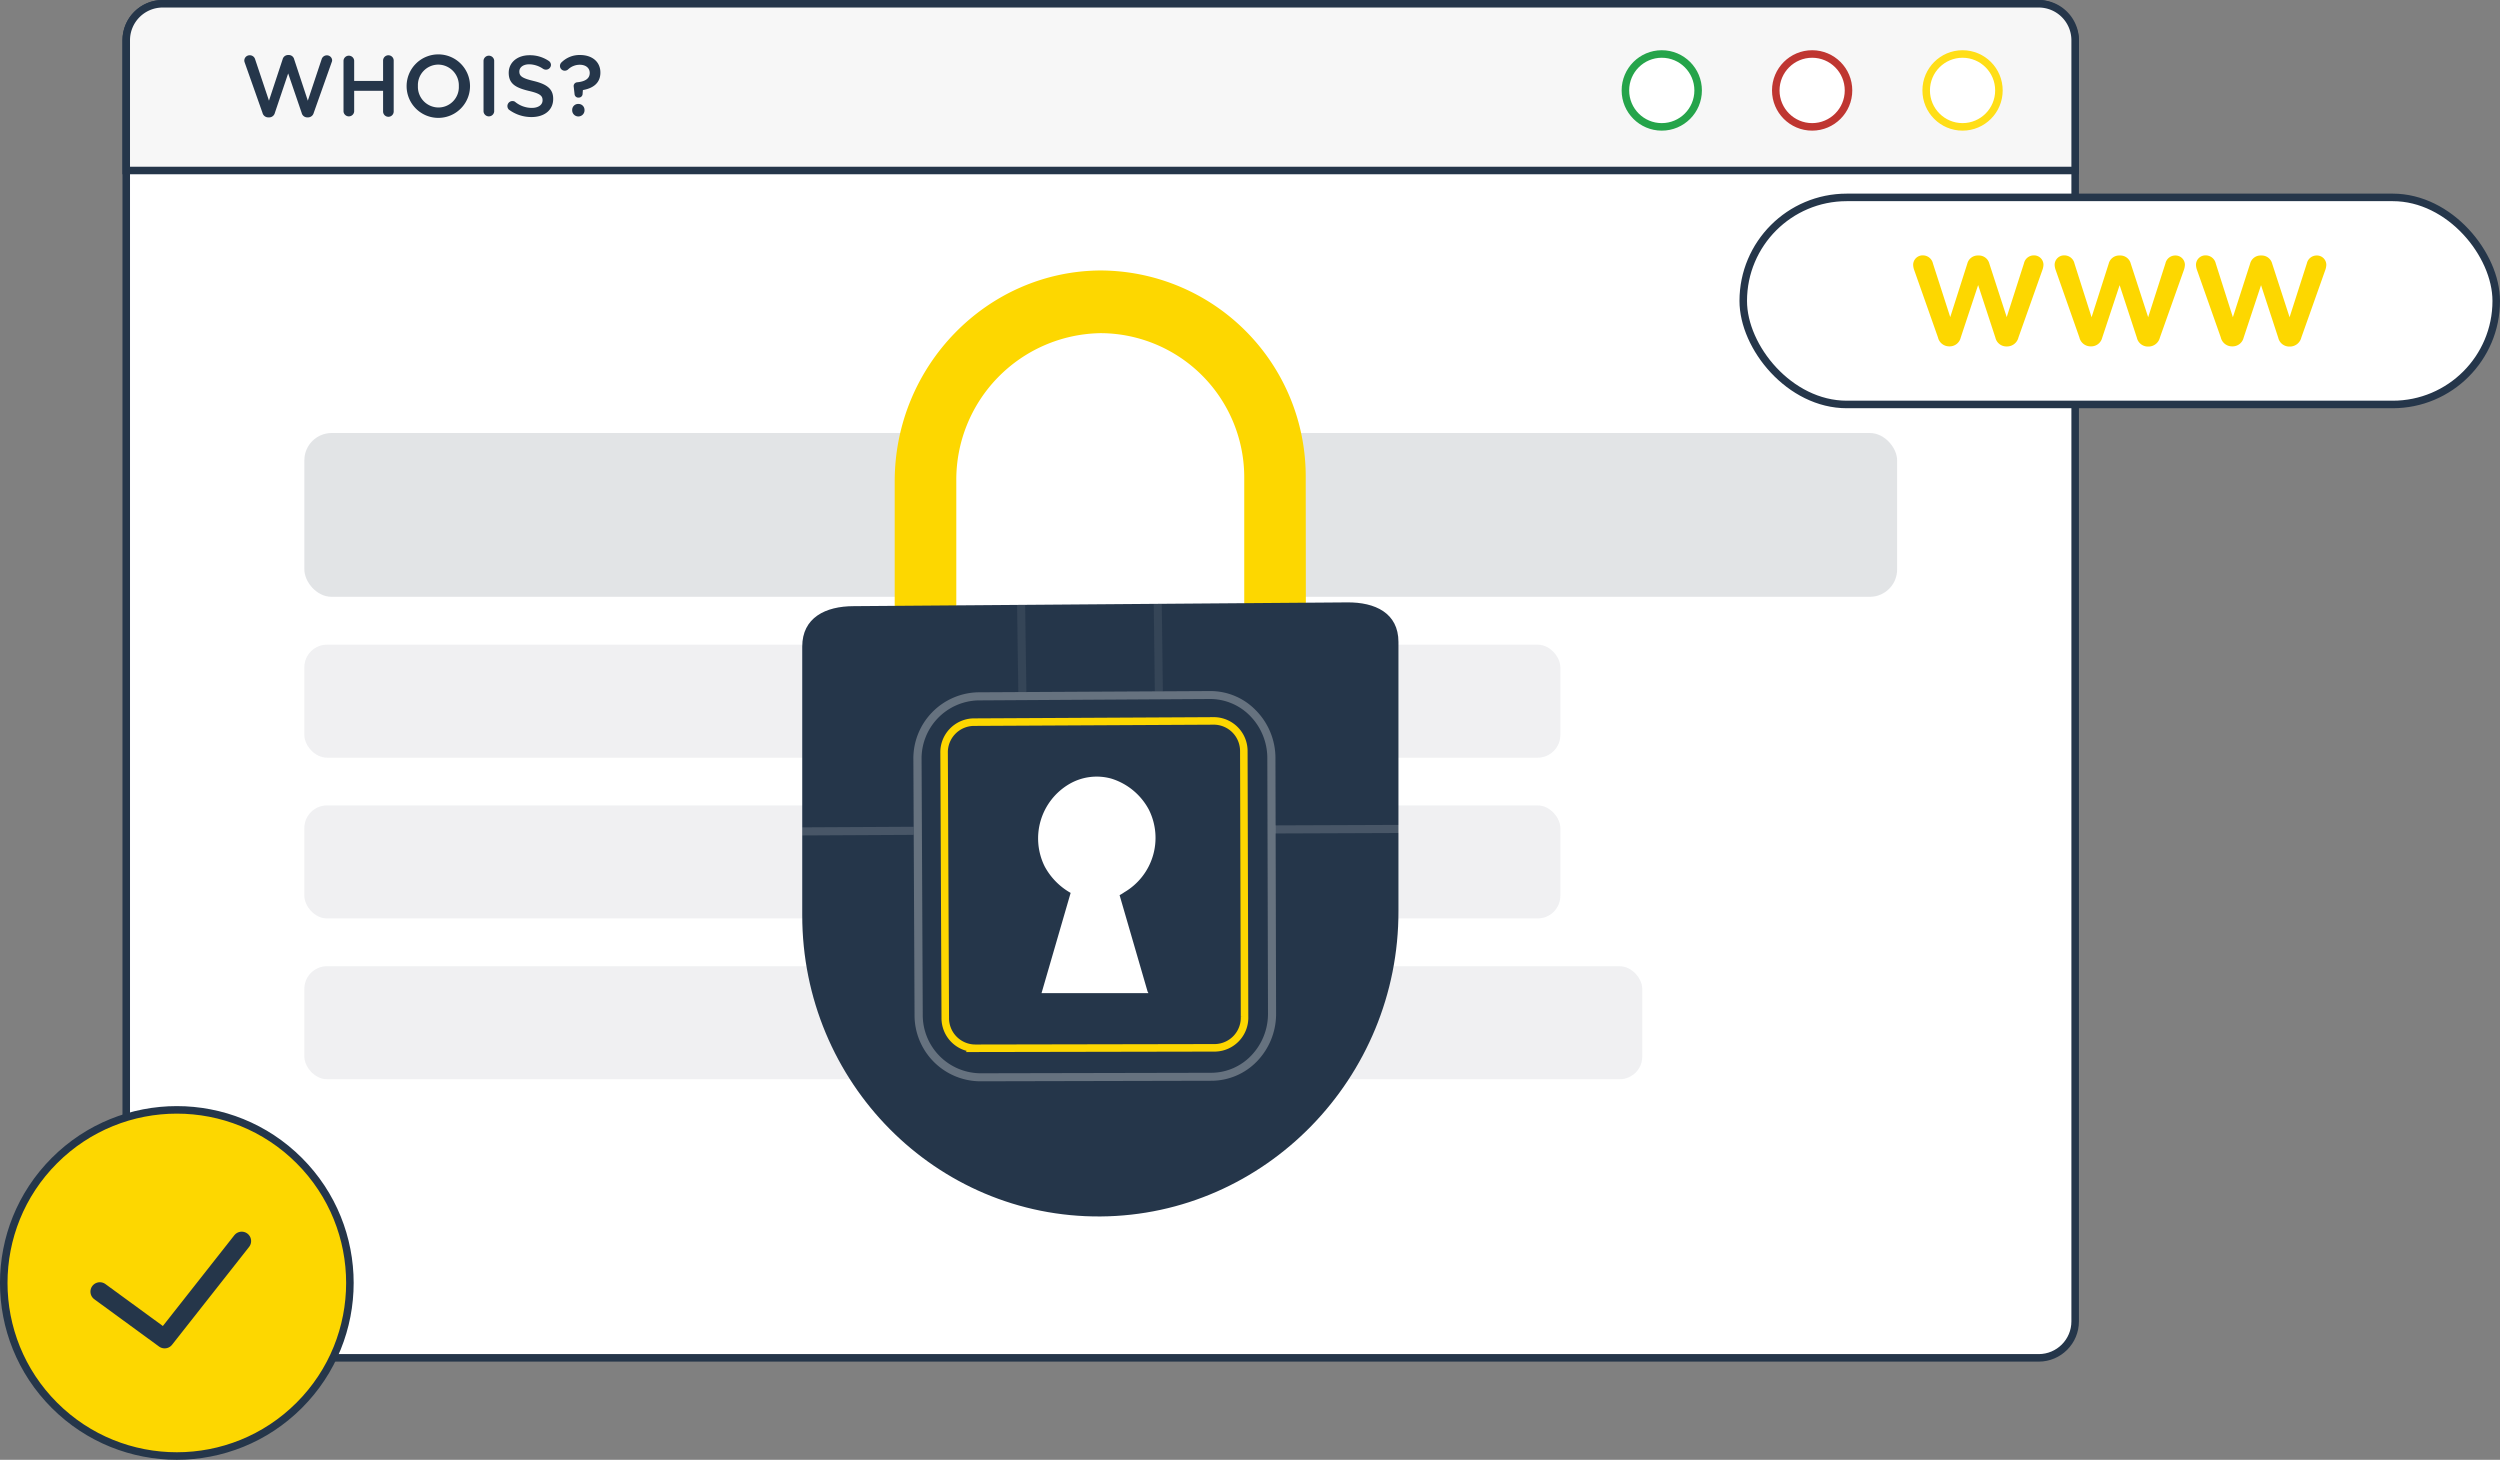 <svg xmlns:xlink="http://www.w3.org/1999/xlink" xmlns="http://www.w3.org/2000/svg" viewBox="0 0 664.02 387.73" class="svg" src="https://heberdomaine.com/templates/afraw/assets/img/domain/domain_features_privacy.svg" alt="réservation nom de domaine" width="664.02"  height="387.73" ><rect x="0" y="0" width="664.02" height="387.73" fill="#808080" stroke="none"/><title>domain_features_pric=vacy</title><g id="Calque_2" data-name="Calque 2"><g id="Calque_1-2" data-name="Calque 1"><rect x="33.53" y="1" width="517.65" height="359.66" rx="9.69" style="stroke-miterlimit: 10;" stroke="#25364A" fill="#FFFFFF" stroke-width="2px"></rect><path d="M43.23,1H541.49a9.69,9.69,0,0,1,9.69,9.69V45.28a0,0,0,0,1,0,0H33.53a0,0,0,0,1,0,0V10.69A9.69,9.69,0,0,1,43.23,1Z" style="stroke-miterlimit: 10;" stroke="#25364A" fill="#F7F7F7" stroke-width="2px"></path><ellipse cx="521.27" cy="24.02" rx="9.66" ry="9.68" style="stroke-miterlimit: 10;" stroke="#FFDE17" fill="#FFFFFF" stroke-width="2px"></ellipse><ellipse cx="481.32" cy="24.02" rx="9.66" ry="9.68" style="stroke-miterlimit: 10;" stroke="#BF3631" fill="#FFFFFF" stroke-width="2px"></ellipse><ellipse cx="441.38" cy="24.02" rx="9.66" ry="9.68" style="stroke-miterlimit: 10;" stroke="#25A44A" fill="#FFFFFF" stroke-width="2px"></ellipse><g style="opacity:0.66"><rect x="80.84" y="115.01" width="423.05" height="43.51" rx="7.25" style="opacity: 0.2;" fill="#25364A"></rect><rect x="80.84" y="171.23" width="333.6" height="30.01" rx="6.02" style="opacity: 0.11;" fill="#25364A"></rect><rect x="80.84" y="213.93" width="333.6" height="30.01" rx="6.02" style="opacity: 0.11;" fill="#25364A"></rect><rect x="80.84" y="256.64" width="355.36" height="30.01" rx="6.02" style="opacity: 0.11;" fill="#25364A"></rect></g><path d="M65,16.62a1.47,1.47,0,0,1-.11-.56,1.41,1.41,0,0,1,1.45-1.38,1.45,1.45,0,0,1,1.4,1l3.7,11.06,3.63-11a1.5,1.5,0,0,1,1.43-1.13h.21a1.46,1.46,0,0,1,1.42,1.13l3.63,11L85.44,15.7a1.44,1.44,0,0,1,1.38-1A1.38,1.38,0,0,1,88.22,16a1.59,1.59,0,0,1-.14.58L83.32,30a1.57,1.57,0,0,1-1.47,1.18h-.28A1.51,1.51,0,0,1,80.13,30l-3.59-10.5L73,30a1.55,1.55,0,0,1-1.47,1.18H71.2A1.57,1.57,0,0,1,69.73,30Z" style="" fill="#25364A"></path><path d="M91.24,16.09a1.42,1.42,0,0,1,2.83,0v5.4h7.68v-5.4a1.41,1.41,0,1,1,2.82,0V29.61a1.41,1.41,0,0,1-2.82,0v-5.5H94.07v5.5a1.42,1.42,0,0,1-2.83,0Z" style="" fill="#25364A"></path><path d="M108,22.89v0a8.42,8.42,0,0,1,16.84-.05v.05a8.42,8.42,0,0,1-16.84,0Zm13.87,0v0a5.52,5.52,0,0,0-5.47-5.73A5.44,5.44,0,0,0,111,22.8v.05a5.49,5.49,0,0,0,5.47,5.7A5.42,5.42,0,0,0,121.87,22.89Z" style="" fill="#25364A"></path><path d="M128.43,16.09a1.42,1.42,0,0,1,2.83,0V29.61a1.42,1.42,0,0,1-2.83,0Z" style="" fill="#25364A"></path><path d="M135.14,29.1A1.34,1.34,0,0,1,136.75,27a7,7,0,0,0,4.51,1.66c1.75,0,2.85-.83,2.85-2v-.05c0-1.15-.64-1.77-3.63-2.46-3.43-.83-5.36-1.84-5.36-4.81v0c0-2.76,2.3-4.67,5.5-4.67a8.89,8.89,0,0,1,5.1,1.49,1.3,1.3,0,0,1,.62,1.13A1.31,1.31,0,0,1,145,18.5a1.36,1.36,0,0,1-.74-.21,6.7,6.7,0,0,0-3.7-1.21c-1.65,0-2.62.85-2.62,1.91v0c0,1.24.74,1.79,3.84,2.53,3.4.83,5.15,2.05,5.15,4.71v.05c0,3-2.37,4.81-5.75,4.81A10,10,0,0,1,135.14,29.1Z" style="" fill="#25364A"></path><path d="M153.61,25.93a1,1,0,0,1-1-.92l-.23-2a1,1,0,0,1,.9-1.15c2.16-.2,3.36-1,3.36-2.48v0c0-1.28-1-2.18-2.65-2.18a4.49,4.49,0,0,0-3.12,1.26,1.35,1.35,0,0,1-.85.32,1.27,1.27,0,0,1-1.29-1.26,1.31,1.31,0,0,1,.46-1,6.78,6.78,0,0,1,4.87-1.91c3.22,0,5.41,1.8,5.41,4.67v0c0,2.89-2.1,4.2-4.65,4.64L154.74,25a1,1,0,0,1-1,.92Zm0,1.68a1.58,1.58,0,0,1,1.64,1.59v.22a1.64,1.64,0,0,1-3.27,0V29.2A1.57,1.57,0,0,1,153.61,27.61Z" style="" fill="#25364A"></path><g id="Layer_1" data-name="Layer 1"><path d="M247.25,172.07s-18-92,43-92,47,91,47,91Z" style="" fill="#FFFFFF"></path><path d="M346.85,165.91l-16.37.12V127.14a38.29,38.29,0,0,0-37.92-38.65h-.33A38.94,38.94,0,0,0,254,127.68v38.94l-16.36.12v-38.9c0-30.63,24.46-55.76,54.55-56a54.68,54.68,0,0,1,54.62,54.73V127Z" style="" fill="#FDD700"></path><path d="M357.77,160l-131,1c-7.54,0-13.69,3.07-13.69,10.73v71.37c0,44.45,35.58,80.32,79.24,80s79.24-36.72,79.12-81.17V170.51C371.43,162.84,365.28,159.92,357.77,160Z" style="" fill="#25364A"></path><g style="opacity:0.24"><polygon points="272.62 183.81 270.47 183.81 270.14 160.67 272.29 160.65 272.62 183.81" style="opacity: 0.34; isolation: isolate;" fill="#E7E7E7"></polygon><polygon points="308.87 183.61 306.73 183.61 306.44 160.44 308.58 160.42 308.87 183.61" style="opacity: 0.34; isolation: isolate;" fill="#E7E7E7"></polygon></g><g style="opacity:0.47"><rect x="213.08" y="219.67" width="29.55" height="2.15" transform="translate(-1.15 1.2) rotate(-0.3)" style="opacity: 0.34; isolation: isolate;" fill="#FFFFFF"></rect></g><g style="opacity:0.47"><rect x="338.75" y="219.16" width="32.89" height="2.15" transform="translate(-0.84 1.37) rotate(-0.22)" style="opacity: 0.34; isolation: isolate;" fill="#FFFFFF"></rect></g><path d="M322.82,278.31l-63.89.12a8,8,0,0,1-7.86-8.1h0L250.76,200a8,8,0,0,1,7.73-8.19l64-.33a8,8,0,0,1,7.88,8.07v.06l.19,70.45A8,8,0,0,1,322.82,278.31Z" style="stroke-miterlimit: 10;" stroke="#FDD700" fill="none" stroke-width="2px"></path><path d="M304.81,263.37l.22.41H276.64l7.73-26.62a17.67,17.67,0,0,1-6.88-7A16.74,16.74,0,0,1,284,208.25a14.46,14.46,0,0,1,11.23-1.43,17,17,0,0,1,9.91,8.22A16.73,16.73,0,0,1,298.61,237a9.8,9.8,0,0,1-1.24.76Z" style="" fill="#FFFFFF"></path><path d="M321.72,287.06h0l-61.55.14a17.55,17.55,0,0,1-17.26-17.76l-.31-67.64a17.59,17.59,0,0,1,17.18-17.92l61.67-.33h0a16.79,16.79,0,0,1,12,5,18.06,18.06,0,0,1,5.32,12.85l.17,67.8a18.11,18.11,0,0,1-5,12.62A16.87,16.87,0,0,1,321.72,287.06Zm-.33-101.4h0l-61.61.37a15.45,15.45,0,0,0-15,15.79l.31,67.64a15.46,15.46,0,0,0,15.11,15.61l61.55-.13h0a14.74,14.74,0,0,0,10.63-4.62,16,16,0,0,0,4.41-11.13l-.18-67.8a16,16,0,0,0-4.67-11.34A14.85,14.85,0,0,0,321.39,185.66Z" style="opacity: 0.34; isolation: isolate;" fill="#E7E7E7"></path></g><circle cx="46.97" cy="340.76" r="45.97" transform="translate(-227.2 133.02) rotate(-45)" style="stroke-miterlimit: 10;" stroke="#25364A" fill="#FDD700" stroke-width="2px"></circle><polyline points="26.52 343.07 43.73 355.64 64.2 329.64" style="stroke-linecap: round; stroke-linejoin: round;" stroke="#25364A" fill="none" stroke-width="5px"></polyline><rect x="463.02" y="52.43" width="200" height="55" rx="27.5" style="stroke-miterlimit: 10;" stroke="#25364A" fill="#FFFFFF" stroke-width="2px"></rect><path d="M514.74,89.62l-6.32-17.91a4.35,4.35,0,0,1-.27-1.39,2.52,2.52,0,0,1,2.63-2.49A2.74,2.74,0,0,1,513.41,70L518,84.23,522.54,70a2.86,2.86,0,0,1,2.76-2.14h.32A2.86,2.86,0,0,1,528.38,70L533,84.23l4.59-14.31a2.68,2.68,0,0,1,2.63-2.09,2.5,2.5,0,0,1,2.54,2.49,4.44,4.44,0,0,1-.22,1.21l-6.42,18.09a3.12,3.12,0,0,1-3,2.4H533A3,3,0,0,1,530,89.71l-4.59-14-4.64,14A3,3,0,0,1,517.91,92h-.18A3.06,3.06,0,0,1,514.74,89.62Z" style="" fill="#FDD700"></path><path d="M552.3,89.62,546,71.71a4.35,4.35,0,0,1-.27-1.39,2.52,2.52,0,0,1,2.63-2.49A2.75,2.75,0,0,1,551,70l4.54,14.26L560.1,70a2.86,2.86,0,0,1,2.76-2.14h.31A2.86,2.86,0,0,1,565.94,70l4.63,14.26,4.59-14.31a2.68,2.68,0,0,1,2.63-2.09,2.5,2.5,0,0,1,2.54,2.49,4.85,4.85,0,0,1-.22,1.21l-6.42,18.09a3.13,3.13,0,0,1-3,2.4h-.17a3,3,0,0,1-2.94-2.31l-4.59-14-4.64,14A3,3,0,0,1,555.47,92h-.18A3.06,3.06,0,0,1,552.3,89.62Z" style="" fill="#FDD700"></path><path d="M589.86,89.62l-6.32-17.91a4.35,4.35,0,0,1-.27-1.39,2.52,2.52,0,0,1,2.63-2.49A2.76,2.76,0,0,1,588.53,70l4.54,14.26L597.66,70a2.86,2.86,0,0,1,2.76-2.14h.31A2.87,2.87,0,0,1,603.5,70l4.63,14.26,4.59-14.31a2.68,2.68,0,0,1,2.63-2.09,2.5,2.5,0,0,1,2.54,2.49,4.85,4.85,0,0,1-.22,1.21l-6.42,18.09a3.13,3.13,0,0,1-3,2.4h-.18a3,3,0,0,1-2.94-2.31l-4.58-14-4.64,14A3,3,0,0,1,593,92h-.18A3.06,3.06,0,0,1,589.86,89.62Z" style="" fill="#FDD700"></path></g></g></svg>